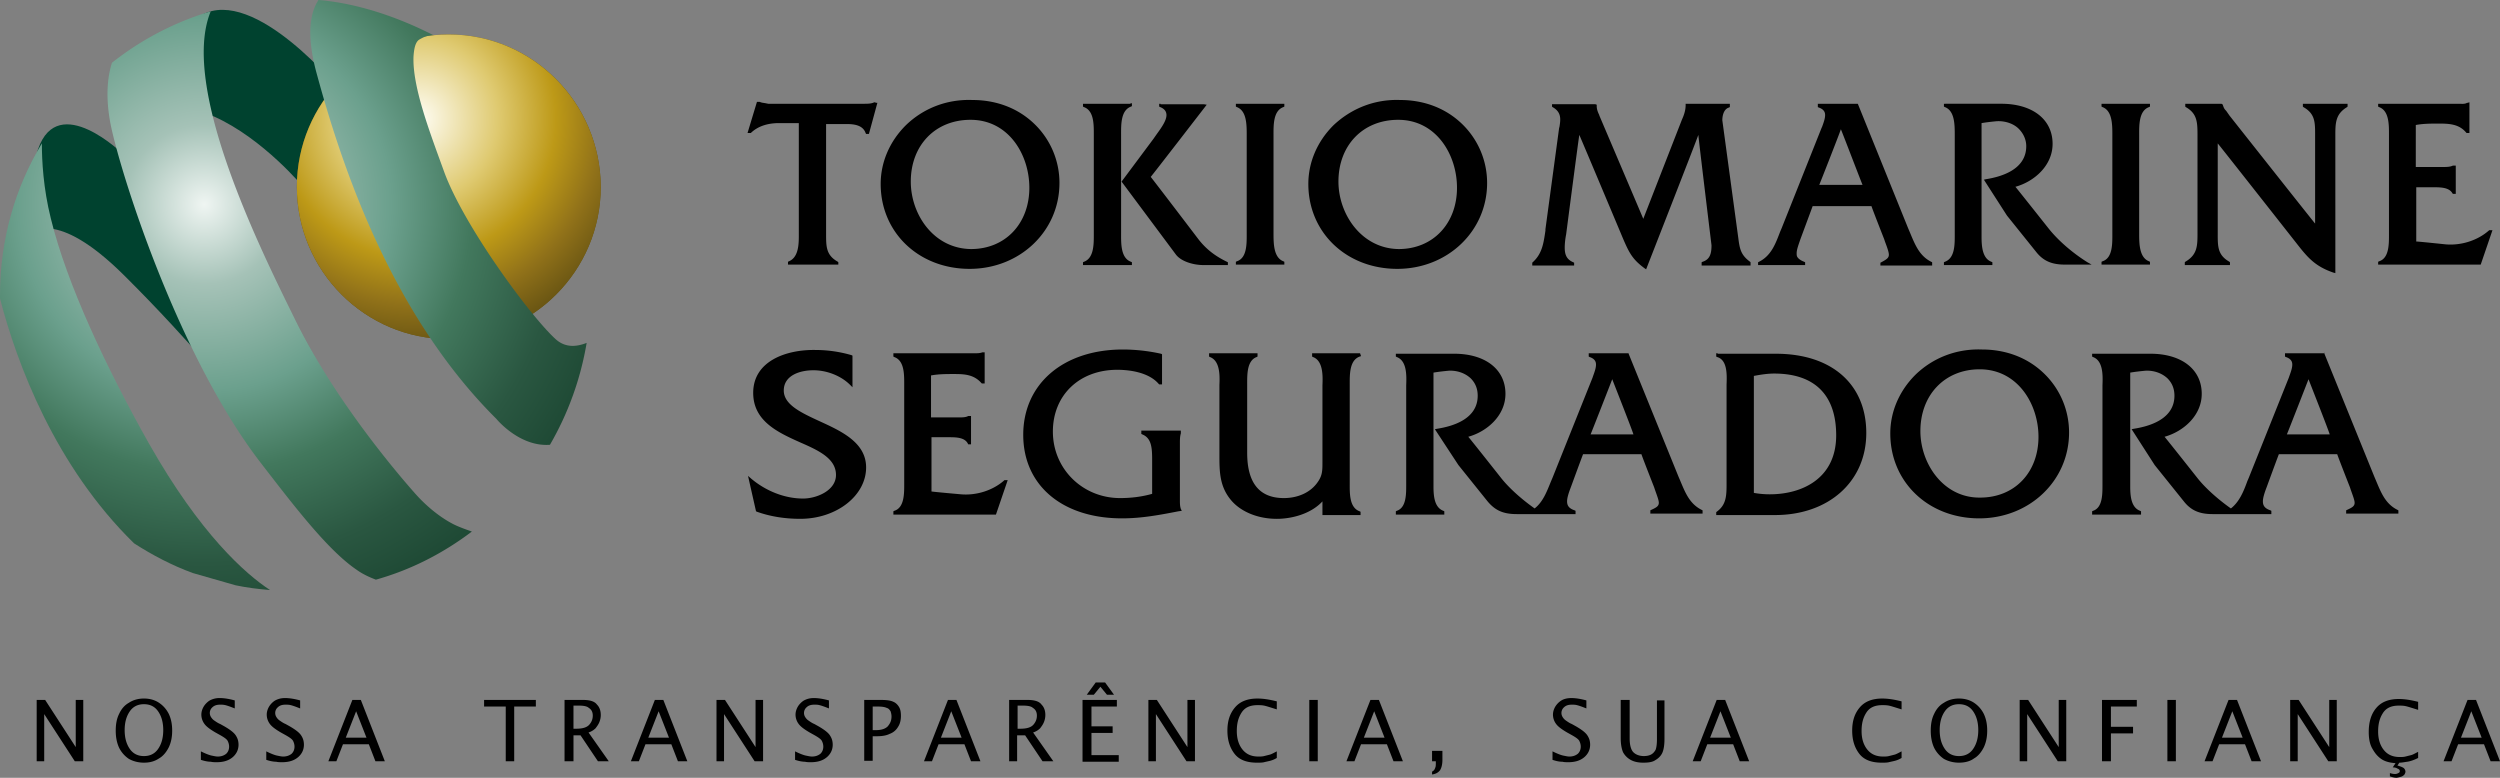 <svg width="270" height="84" fill="none" xmlns="http://www.w3.org/2000/svg"><rect width="100%" height="100%" fill="#808080" stroke="none"/><path d="M3.962 82.215v-6.622h.915l3.303 5.094v-5.094h.813v6.622h-.915l-3.303-5.093v5.093h-.813zm11.585.153c-.61 0-1.168-.152-1.626-.407a3.116 3.116 0 0 1-1.067-1.223c-.254-.56-.355-1.171-.355-1.834 0-.662.101-1.273.355-1.782.254-.56.61-.968 1.067-1.222.458-.307 1.016-.459 1.626-.459.61 0 1.168.152 1.626.459.458.306.813.713 1.067 1.222.254.56.355 1.121.355 1.782 0 .663-.101 1.223-.355 1.783-.254.51-.61.968-1.067 1.223-.457.305-.965.458-1.626.458zm0-.712c.66 0 1.168-.255 1.524-.765.356-.509.56-1.17.56-2.037 0-.866-.204-1.528-.56-2.037-.355-.51-.863-.764-1.524-.764-.66 0-1.168.255-1.524.764-.356.51-.56 1.171-.56 2.037 0 .866.204 1.529.56 2.037.356.51.864.765 1.524.765zm6.148.407v-.917c.508.254.915.407 1.169.459.253.05.457.102.66.102.356 0 .661-.102.915-.307.203-.203.305-.458.305-.763 0-.204-.05-.407-.152-.612-.102-.203-.407-.407-.864-.662l-.457-.254c-.61-.357-1.017-.662-1.22-.968a1.68 1.68 0 0 1-.305-.968c0-.306.102-.61.254-.866.153-.254.407-.51.661-.662a2.2 2.2 0 0 1 1.067-.255c.508 0 1.067.102 1.626.255v.866c-.508-.204-.813-.306-1.016-.356a2.089 2.089 0 0 0-.559-.051c-.406 0-.66.102-.864.306a.81.81 0 0 0-.255.611.83.83 0 0 0 .153.459c.102.152.203.254.356.356.152.102.355.254.61.356l.457.255c.61.356 1.016.662 1.22.968.202.306.305.61.305 1.018 0 .51-.204.968-.61 1.325-.407.357-.966.56-1.728.56-.254 0-.457 0-.66-.05-.255 0-.61-.053-1.068-.205zm7.063 0v-.917c.508.254.914.407 1.168.459.255.05.458.102.66.102.356 0 .662-.102.916-.307.203-.203.305-.458.305-.763 0-.204-.051-.407-.152-.612-.102-.203-.407-.407-.864-.662l-.458-.254c-.61-.357-1.016-.662-1.22-.968a1.68 1.68 0 0 1-.305-.968c0-.306.102-.61.255-.866.152-.254.406-.51.66-.662.306-.153.61-.255 1.068-.255.508 0 1.067.102 1.625.255v.866c-.508-.204-.812-.306-1.016-.356-.203-.051-.355-.051-.558-.051-.407 0-.661.102-.864.306a.809.809 0 0 0-.255.611.83.83 0 0 0 .152.459 1.2 1.2 0 0 0 .356.356c.153.102.356.254.61.356l.457.255c.61.356 1.017.662 1.22.968.203.306.305.61.305 1.018 0 .51-.203.968-.61 1.325s-.965.56-1.728.56c-.254 0-.457 0-.66-.05-.254 0-.61-.053-1.067-.205zm6.706.152l2.592-6.622h.914l2.591 6.622h-1.016l-.712-1.833H37.04l-.712 1.833h-.863zm1.88-2.546h2.236l-1.118-2.852-1.118 2.852zm17.276 2.546v-5.909h-2.338v-.713h5.59v.713h-2.338v5.91h-.914zm6.35 0v-6.622h1.982c.762 0 1.27.153 1.525.51.304.306.406.714.406 1.12 0 .256-.05.51-.152.765s-.254.459-.407.662a1.914 1.914 0 0 1-.762.459l2.185 3.107h-1.169l-1.88-2.802h-.761v2.802h-.966zm.966-3.514h.305c.711 0 1.168-.152 1.422-.459.255-.305.356-.611.356-.967 0-.204-.05-.408-.152-.56-.102-.153-.255-.255-.407-.356-.203-.103-.508-.153-.915-.153h-.61V78.7zm6.199 3.514l2.59-6.622h.915l2.591 6.622h-1.016l-.712-1.833H69.71l-.712 1.833h-.862zm1.88-2.546h2.235l-1.118-2.852-1.117 2.852zm7.367 2.546v-6.622h.915l3.302 5.094v-5.094h.813v6.622h-.914l-3.303-5.093v5.093h-.813zm8.485-.152v-.917c.508.254.915.407 1.169.459.254.05.457.102.66.102.356 0 .661-.102.915-.307.203-.203.305-.458.305-.763 0-.204-.05-.407-.152-.612-.102-.203-.407-.407-.864-.662l-.457-.254c-.61-.357-1.016-.662-1.22-.968a1.68 1.68 0 0 1-.305-.968c0-.306.102-.61.254-.866.153-.254.407-.51.661-.662.305-.153.61-.255 1.067-.255.508 0 1.067.102 1.626.255v.866c-.508-.204-.813-.306-1.016-.356-.203-.051-.356-.051-.559-.051-.406 0-.66.102-.864.306a.809.809 0 0 0-.254.611.83.83 0 0 0 .152.459c.102.152.204.254.356.356.152.102.355.254.61.356l.457.255c.61.356 1.016.662 1.22.968.202.306.305.61.305 1.018 0 .51-.204.968-.61 1.325-.407.357-.966.56-1.728.56-.254 0-.457 0-.66-.05-.255 0-.61-.053-1.068-.205zm7.469.152v-6.622h1.778c.61 0 1.067.052 1.372.204.254.103.457.307.61.56.152.255.203.56.203.968 0 .458-.102.866-.306 1.171a1.701 1.701 0 0 1-.914.764c-.406.204-.915.255-1.423.255h-.406v2.649h-.915v.051h.001zm.914-3.361h.356c.61 0 1.016-.153 1.27-.408.255-.306.407-.61.407-1.07 0-.203-.051-.407-.102-.56-.102-.152-.203-.305-.406-.356-.203-.102-.509-.153-.966-.153h-.558v2.547zm5.54 3.361l2.59-6.622h.915l2.591 6.622h-1.016l-.712-1.833h-2.794l-.712 1.833h-.863zm1.828-2.546h2.236l-1.119-2.852-1.117 2.852zm7.368 2.546v-6.622h1.981c.762 0 1.27.153 1.524.51.305.306.406.714.406 1.12a2.045 2.045 0 0 1-.152.765c-.102.255-.254.459-.406.662a1.918 1.918 0 0 1-.762.459l2.184 3.107h-1.168l-1.88-2.802h-.864v2.802h-.863zm.914-3.514h.305c.712 0 1.169-.152 1.422-.459.255-.305.356-.611.356-.967 0-.204-.05-.408-.152-.56-.102-.153-.254-.255-.407-.356-.203-.103-.508-.153-.914-.153h-.61V78.7zm7.012 3.514v-6.622h3.709v.714h-2.744v2.14h2.286v.713h-2.286v2.394h2.947v.713h-3.912v-.052zm2.439-8.506l.964 1.325h-.761l-.712-.866-.711.866h-.763l.966-1.325h1.017zm4.674 8.506v-6.622h.915l3.302 5.094v-5.094h.813v6.622h-.915l-3.302-5.093v5.093h-.813zm13.87-.356a2.721 2.721 0 0 1-.711.306c-.203.052-.457.102-.661.153-.203.051-.457.051-.762.051-1.118 0-1.931-.306-2.438-.968-.509-.662-.763-1.477-.763-2.496 0-1.018.254-1.834.814-2.496.558-.662 1.371-.967 2.438-.967.61 0 1.27.102 2.083.305v.867c-.66-.204-1.118-.357-1.371-.408-.254-.05-.509-.05-.712-.05-.813 0-1.371.254-1.727.814-.356.56-.509 1.172-.509 1.987 0 .814.204 1.477.61 1.986.407.509.965.764 1.728.764.203 0 .406 0 .609-.051l.61-.153c.203-.051.458-.204.762-.356v.712zm3.507.356v-6.622h.915v6.622h-.915zm4.013 0l2.592-6.622h.914l2.591 6.622h-1.016l-.712-1.833h-2.794l-.712 1.833h-.863zm1.881-2.546h2.235l-1.118-2.852-1.117 2.852zm7.366 3.973v-.306a.71.71 0 0 0 .204-.153c.051-.05.101-.152.152-.305.051-.103.051-.306.051-.56v-.102h-.407v-1.121h1.119v.968c0 .509-.102.865-.255 1.12-.203.255-.457.408-.864.459zm13.008-1.579v-.917c.509.254.915.407 1.168.459.255.05.458.102.661.102.355 0 .661-.102.915-.307.203-.203.305-.458.305-.763 0-.204-.051-.407-.152-.612-.102-.203-.406-.407-.864-.662l-.457-.254c-.61-.357-1.017-.662-1.22-.968a1.68 1.68 0 0 1-.305-.968c0-.306.102-.61.254-.866.167-.269.393-.495.661-.662.254-.153.61-.255 1.067-.255.508 0 1.067.102 1.626.255v.866c-.508-.204-.813-.306-1.017-.356-.203-.051-.355-.051-.558-.051-.406 0-.66.102-.864.306a.809.809 0 0 0-.254.611c0 .152.051.306.152.459.102.152.204.254.356.356.152.102.355.254.61.356l.457.255c.61.356 1.016.662 1.219.968.203.306.305.61.305 1.018 0 .51-.203.968-.609 1.325-.407.356-.965.56-1.728.56-.254 0-.457 0-.661-.05-.305 0-.61-.053-1.067-.205zm7.418-6.47h.915v4.177c0 .714.152 1.223.406 1.478.255.255.661.407 1.118.407.306 0 .559-.05.762-.152.204-.102.356-.255.509-.51.102-.255.152-.662.152-1.171v-4.177h.813v4.177c0 .713-.102 1.222-.255 1.528-.151.306-.406.56-.761.764-.306.204-.762.255-1.27.255-.56 0-1.017-.102-1.373-.306a2.09 2.09 0 0 1-.812-.815c-.152-.356-.255-.866-.255-1.528v-4.127h.051zm7.723 6.622l2.591-6.622h.915l2.591 6.622h-1.017l-.711-1.833h-2.795l-.711 1.833h-.863zm1.88-2.546h2.236l-1.119-2.852-1.117 2.852zm20.68 2.19a2.726 2.726 0 0 1-.712.306c-.203.052-.457.102-.661.153-.203.051-.457.051-.761.051-1.119 0-1.931-.306-2.439-.968-.508-.662-.762-1.477-.762-2.496 0-1.018.254-1.834.813-2.496.558-.662 1.372-.967 2.439-.967.61 0 1.27.102 2.083.305v.867c-.661-.204-1.118-.357-1.372-.408-.254-.05-.508-.05-.711-.05-.813 0-1.372.254-1.728.814-.355.56-.509 1.172-.509 1.987 0 .814.204 1.477.61 1.986.407.509.966.764 1.728.764.203 0 .406 0 .609-.051l.61-.153c.204-.051.457-.204.762-.356l.001.712zm6.198.51c-.61 0-1.168-.153-1.626-.408a3.124 3.124 0 0 1-1.067-1.223c-.254-.56-.355-1.171-.355-1.834 0-.662.102-1.273.355-1.782.255-.56.61-.968 1.067-1.222.458-.307 1.016-.459 1.626-.459.61 0 1.169.152 1.627.459.457.306.812.713 1.066 1.222.254.56.356 1.121.356 1.782 0 .663-.102 1.223-.356 1.783-.254.51-.609.968-1.066 1.223-.407.305-.967.458-1.627.458zm0-.713c.661 0 1.169-.255 1.525-.765.355-.51.559-1.17.559-2.037 0-.866-.204-1.528-.559-2.037-.355-.51-.864-.764-1.525-.764-.66 0-1.168.255-1.524.764-.356.51-.559 1.171-.559 2.037 0 .866.203 1.529.559 2.037.355.51.864.765 1.524.765zm6.555.56v-6.623h.914l3.303 5.094v-5.094h.813v6.622h-.915l-3.302-5.093v5.093h-.813zm8.891 0v-6.623h3.76v.714h-2.795v2.19h2.388v.713h-2.388v3.006h-.965zm7.062 0v-6.623h.916v6.622h-.916zm4.014 0l2.591-6.623h.915l2.591 6.622h-1.016l-.712-1.833h-2.794l-.712 1.833h-.863zm1.88-2.547h2.236l-1.118-2.852-1.118 2.852zm7.368 2.546v-6.622h.914l3.303 5.094v-5.094h.813v6.622h-.915l-3.302-5.093v5.093h-.813zm13.82-.356c-.407.204-.813.356-1.168.408-.356.05-.61.102-.864.102l-.203.306c.355.102.609.204.711.306a.551.551 0 0 1 .153.356c0 .102-.052.204-.102.306-.102.102-.203.204-.407.255-.203.051-.355.102-.457.102-.203 0-.406-.051-.712-.153v-.356c.152.05.356.102.559.102.152 0 .254-.051.356-.102.101-.051.152-.102.152-.204s-.051-.204-.203-.254c-.153-.103-.306-.153-.559-.153l.305-.459c-.712-.051-1.219-.203-1.626-.51-.406-.306-.66-.661-.915-1.12-.254-.459-.355-1.07-.355-1.732 0-1.07.254-1.936.813-2.598.558-.663 1.371-.968 2.438-.968.61 0 1.271.102 2.084.306v.866c-.661-.204-1.118-.356-1.372-.407-.254-.052-.508-.052-.712-.052-.813 0-1.371.255-1.727.815-.356.561-.509 1.172-.509 1.987 0 .815.204 1.477.61 1.986.406.51.965.764 1.728.764.203 0 .406 0 .609-.05.204-.052.406-.103.61-.153.203-.05.458-.204.762-.357v.662h.001zm2.744.356l2.591-6.622h.915L270 82.215h-1.016l-.712-1.833h-2.794l-.712 1.833h-.863zm1.88-2.546h2.235l-1.118-2.852-1.117 2.852zM94.556 11.054h-.153c-.305.153-.712.153-1.118.153H82.97l-.255-.051c-.254-.051-.457-.051-.66-.153h-.305l-1.017 3.362h.356l.051-.051c.712-.662 1.727-1.019 2.998-1.019h2.134v12.226c0 1.07-.102 2.292-1.067 2.7l-.102.05v.306h5.437v-.255l-.05-.05c-1.272-.714-1.272-1.63-1.272-3.006v-11.87h2.185c.813 0 1.778.103 2.083.969l.051.102h.305l.915-3.363h-.203v-.05zm-13.21 31.379c0 3.056 2.692 4.279 5.08 5.348 1.981.866 3.861 1.732 3.861 3.515 0 1.68-2.083 2.547-3.556 2.547-1.982 0-4.014-.815-5.59-2.14l-.355-.306.864 3.821.102.051c1.423.51 2.998.764 4.674.764 3.912 0 7.114-2.496 7.114-5.552 0-2.7-2.693-3.922-5.03-4.992-1.982-.917-3.862-1.783-3.862-3.311 0-1.63 1.727-2.19 3.201-2.19s2.998.611 3.963 1.579l.255.254v-3.413l-.102-.051a13.991 13.991 0 0 0-3.913-.56c-3.1-.051-6.707 1.171-6.707 4.636zm126.057 4.126c0-3.923 2.642-6.674 6.402-6.674 4.115 0 6.351 3.77 6.351 7.285 0 3.871-2.591 6.57-6.301 6.57-3.963.052-6.452-3.666-6.452-7.181zm-.559-6.062c-1.728 1.732-2.693 3.973-2.693 6.316 0 5.247 4.115 9.17 9.603 9.17 5.437 0 9.705-4.075 9.705-9.271a8.84 8.84 0 0 0-2.592-6.266c-1.777-1.782-4.166-2.7-6.808-2.7-2.795-.101-5.335.917-7.215 2.75zm-15.243-.153c4.37 0 6.707 2.292 6.707 6.673 0 4.686-3.709 6.368-7.163 6.368-.61 0-1.169-.051-1.728-.153V40.599c.812-.154 1.524-.255 2.184-.255zm-6.097-2.19h-.152v.356l.102.05c1.067.307 1.067 1.783 1.015 2.955v10.647c0 1.325.001 2.343-1.067 3.107l-.05.051v.306h6.351c5.792 0 9.856-3.617 9.856-8.863 0-5.247-3.709-8.558-9.755-8.558h-6.3v-.052zm63.816 2.802c.255.662 2.185 5.551 2.287 5.959h-4.624c.153-.356 2.083-5.297 2.337-5.96zm1.728-2.803h-4.268v.357l.102.05c.305.103.508.255.61.46.203.407-.051 1.07-.254 1.63l-.052.152-4.318 10.8-.153.356c-.406 1.12-.863 2.24-1.778 2.954-1.371-.968-2.693-2.14-3.556-3.21 0 0-2.897-3.667-3.608-4.532 2.032-.561 4.014-2.293 4.014-4.637 0-2.648-2.184-4.33-5.537-4.33h-6.301v.307l.102.05c1.067.408 1.067 1.885 1.016 3.057v10.545c0 1.12.051 2.648-1.016 3.005l-.102.051v.357h5.284v-.357l-.102-.051c-.965-.357-1.067-1.579-1.067-2.648V40.242c.61-.102 1.118-.153 1.626-.204.915-.051 1.778.255 2.388.815.508.51.762 1.121.762 1.885 0 2.547-2.744 3.31-4.37 3.566l-.254.05 2.49 3.872 3.15 3.922c.762.968 1.677 1.375 3.099 1.375h6.351v-.356l-.101-.05c-.61-.205-.813-.51-.813-.969 0-.356.152-.866.406-1.528 0 0 1.118-3.056 1.321-3.566h6.301c.051.204 1.371 3.566 1.371 3.566l.102.306c.254.714.407 1.12.407 1.375 0 .356-.254.51-.813.764l-.102.051v.357h5.64v-.357l-.101-.051c-1.322-.663-1.778-1.885-2.338-3.21l-.152-.356-5.437-13.397h.051v.051zm-76.926 2.803c.255.662 2.185 5.551 2.287 5.959h-4.624c.153-.356 2.084-5.297 2.337-5.96zm1.728-2.803h-4.268v.357l.102.05c.305.103.509.255.61.46.203.407-.051 1.07-.254 1.63l-.051.152-4.319 10.8-.152.356c-.458 1.12-.864 2.24-1.778 2.954-1.372-.968-2.693-2.14-3.557-3.21 0 0-2.896-3.667-3.608-4.532 2.033-.561 4.014-2.293 4.014-4.637 0-2.648-2.184-4.33-5.538-4.33h-6.3v.307l.102.05c1.067.408 1.067 1.885 1.016 3.057v10.545c0 1.12.051 2.648-1.016 3.005l-.102.051v.357h5.234v-.357l-.102-.051c-.965-.357-1.067-1.579-1.067-2.648V40.242c.61-.102 1.119-.153 1.626-.204.915-.051 1.778.255 2.388.815.508.51.762 1.121.762 1.885 0 2.547-2.744 3.31-4.37 3.566l-.254.05 2.541 3.872 3.15 3.922c.813.968 1.677 1.375 3.151 1.375h6.35v-.356l-.102-.05c-.609-.205-.813-.51-.813-.969 0-.356.152-.866.407-1.528 0 0 1.118-3.056 1.321-3.566h6.301c.051.204 1.371 3.566 1.371 3.566l.102.306c.254.714.406 1.12.406 1.375 0 .356-.254.51-.813.764l-.102.051v.357h5.641v-.357l-.102-.051c-1.321-.663-1.778-1.885-2.337-3.21l-.153-.356-5.436-13.397-.001.051zm-29.063 0h-5.08v.357l.102.05c1.066.408 1.066 1.937 1.015 3.057v8.303c0 .866.001 1.426-.508 2.14-.762 1.12-2.134 1.732-3.658 1.732-2.642 0-3.963-1.63-3.963-4.89v-7.284c0-1.121-.051-2.65 1.016-3.056l.102-.052v-.356h-5.233v.356l.101.052c1.067.407 1.067 1.936 1.016 3.005v7.54c0 1.833 0 3.514 1.372 5.043 1.067 1.171 2.846 1.884 4.827 1.884 1.575 0 3.658-.51 4.928-1.884v1.477h4.116v-.357l-.102-.05c-1.118-.408-1.067-1.937-1.067-3.057V41.62c0-1.121-.051-2.7 1.067-3.108l.153-.05-.102-.307h-.102zm-36.277 8.813c0 5.45 4.217 9.017 10.669 9.017 2.083 0 4.014-.357 6.098-.764l.356-.051-.102-.204c-.102-.306-.102-.611-.102-.968v-6.112c0-.356 0-.764.102-1.07v-.306h-4.268v.357l.102.05c1.016.408 1.067 1.478 1.067 2.802v3.617c-1.067.306-2.236.458-3.455.458-4.064 0-7.266-3.158-7.266-7.181 0-3.923 2.846-6.674 6.961-6.674.965 0 3.303.153 4.471 1.529l.051.05h.305v-3.26l-.102-.05a19.229 19.229 0 0 0-4.115-.46c-6.454 0-10.772 3.718-10.772 9.22zm-4.268-8.914h-.153c-.254.102-.559.102-.915.102h-8.689v.356l.103.052c1.117.407 1.067 1.936 1.067 3.107V52.11c0 1.12.05 2.7-1.067 3.056l-.102.051v.357h11.076l1.27-3.72h-.355l-.051.052c-1.219 1.07-2.998 1.63-4.674 1.477 0 0-2.896-.255-3.151-.305V47.22h1.829c.763 0 1.728 0 2.084.663l.05.102h.306v-3.056h-.306c-.254.152-.66.152-1.067.152h-2.947v-4.533c.813-.153 1.677-.153 2.49-.153 1.118 0 2.134.051 2.947.968l.051.051h.306v-3.362h-.102zm160.354-26.947h-.153c-.254.153-.558.102-.915.102h-8.688v.306l.102.052c1.118.407 1.067 1.986 1.067 3.106v10.494c0 1.12.051 2.7-1.067 3.056l-.102.051v.306h11.077l1.27-3.719h-.356l-.051.051c-1.219 1.07-2.998 1.63-4.674 1.478 0 0-2.896-.306-3.15-.306v-5.858h1.829c.762 0 1.728 0 2.083.662l.051.05h.305v-3.055h-.305c-.305.153-.712.153-1.067.153h-2.946V13.5c.812-.153 1.676-.153 2.489-.153 1.118 0 2.185.05 2.947.967l.051.051h.305v-3.31h-.102v.05zm-13.16.102h-4.725v.306l.051.05c1.27.715 1.27 1.63 1.27 3.006v9.577c-.509-.611-9.247-11.665-9.247-11.665l-.356-.51c-.203-.204-.254-.306-.355-.61l-.051-.103-.101-.051h-3.913v.306l.051.05c1.27.715 1.27 1.682 1.27 3.159v10.392c0 1.426 0 2.394-1.321 3.158l-.051.051v.306h4.878v-.306l-.051-.051c-1.271-.713-1.27-1.63-1.27-3.006v-9.78c.508.611 8.637 10.952 8.637 10.952 1.118 1.426 1.931 2.343 3.861 3.005l.204.052V14.722c0-1.426-.001-2.394 1.27-3.158l.051-.051v-.306h-.102zm-21.39 0h-5.081v.306l.102.05c1.067.409 1.067 1.885 1.067 3.057v10.544c0 1.121.051 2.7-1.067 3.056l-.102.052v.305h5.233v-.305l-.101-.052c-1.067-.407-1.067-1.936-1.067-3.056V14.671c0-1.12-.051-2.7 1.067-3.107l.101-.051v-.306h-.152zm-21.95 0h-.152v.306l.102.05c1.067.409 1.067 1.885 1.067 3.057v10.595c0 1.122.05 2.649-1.067 3.057l-.102.05v.306h5.233v-.306l-.102-.05c-.965-.357-1.067-1.63-1.067-2.7V13.296c.61-.102 1.119-.153 1.626-.204.915-.052 1.829.255 2.388.815.509.51.813 1.171.813 1.884 0 2.548-2.744 3.311-4.37 3.566l-.203.051 2.489 3.871 3.151 3.923c.762.968 1.676 1.375 3.099 1.375h2.896l-.457-.255c-1.626-1.018-3.15-2.343-4.166-3.616 0 0-2.947-3.72-3.608-4.534 2.032-.56 4.014-2.293 4.014-4.636 0-2.649-2.184-4.33-5.538-4.33h-6.046zm-11.28 2.75c.254.612 2.184 5.655 2.338 6.011h-4.674c.151-.356 2.133-5.399 2.336-6.01zm1.728-2.75h-4.218v.356l.102.051c.305.102.508.256.61.46.203.406-.051 1.069-.255 1.629l-.05.102-4.319 10.85-.153.356c-.508 1.325-.965 2.598-2.286 3.26l-.102.051v.306h5.081v-.306l-.102-.05c-.406-.153-.66-.357-.761-.56-.051-.103-.052-.255-.052-.357 0-.408.204-.917.407-1.528 0 0 1.118-3.006 1.321-3.566h6.352c.05.204 1.371 3.566 1.371 3.566l.102.305c.254.663.406 1.121.406 1.375 0 .357-.254.51-.812.815l-.102.052v.306h5.589v-.357l-.102-.051c-1.321-.662-1.778-1.936-2.338-3.26l-.152-.356-5.437-13.448h-.101l.001-.001zm-13.871 0h-4.624v.152c0 .51-.152 1.02-.407 1.58 0 0-3.912 10.034-4.166 10.696-.254-.611-4.725-11.105-4.725-11.105l-.051-.152c-.152-.306-.254-.611-.254-.917v-.153l-.153-.051h-4.674v.255l.051.051c1.017.56.864 1.375.762 2.088l-.051.204-1.473 10.9v.153c-.203 1.376-.356 2.496-1.372 3.414l-.051.051v.305h4.522v-.305l-.101-.051c-.712-.306-.915-.815-.915-1.58 0-.407.051-.916.152-1.426 0 0 1.27-9.78 1.423-10.747.406.917 4.725 11.206 4.725 11.206.66 1.529 1.016 2.242 2.337 3.21l.153.102s5.283-13.5 5.64-14.518c.101 1.07 1.422 11.92 1.422 11.92 0 .866-.152 1.529-.965 1.783l-.102.05v.357h5.284v-.357l-.051-.05c-.965-.714-1.118-1.325-1.27-2.548l-1.728-12.734c0-.255.05-1.172.711-1.375l.102-.052v-.356h-.151zm-42.121 8.405c0-3.922 2.641-6.673 6.453-6.673 4.115 0 6.35 3.77 6.35 7.336 0 3.87-2.591 6.622-6.3 6.622-4.014-.052-6.503-3.77-6.503-7.285zm-.559-6.062c-1.728 1.732-2.693 3.974-2.693 6.317 0 5.247 4.116 9.169 9.603 9.169 5.437 0 9.705-4.075 9.705-9.27a8.842 8.842 0 0 0-2.591-6.266c-1.778-1.783-4.167-2.7-6.809-2.7-2.744-.103-5.284.917-7.215 2.75zm-5.437-2.343h-5.081v.306l.102.05c1.068.409 1.068 1.885 1.068 3.057v10.544c0 1.121.05 2.7-1.068 3.056l-.102.052v.305h5.234v-.305l-.102-.052c-1.067-.407-1.067-1.936-1.067-3.056V14.671c0-1.12-.051-2.7 1.067-3.107l.102-.051v-.306h-.153zm-16.462 0h-5.131v.306l.101.05c1.118.409 1.067 1.937 1.067 3.108v10.493c0 1.121.051 2.7-1.067 3.108l-.101.05v.306h5.283v-.306l-.101-.05c-1.118-.408-1.067-1.987-1.067-3.108V14.62c0-1.121-.051-2.7 1.067-3.107l.101-.051v-.306h-.152v.05zm3.252 0h-.153v.306l.102.05c.407.154.61.409.661.663.153.611-.457 1.477-1.016 2.242l-.356.51-3.455 4.635 5.844 7.844c.508.713 1.778 1.171 3.048 1.171h2.591v-.306l-.102-.05c-1.371-.663-2.286-1.427-3.048-2.394 0 0-4.573-6.011-5.183-6.775.153-.153 6.047-7.794 6.047-7.794l-.305-.05h-4.674v-.052h-.001zm-26.98 8.405c0-3.922 2.642-6.673 6.453-6.673 4.115 0 6.351 3.77 6.351 7.336 0 3.87-2.591 6.622-6.301 6.622-4.064-.052-6.503-3.77-6.503-7.285zm-.558-6.062c-1.728 1.732-2.694 3.974-2.694 6.317 0 5.247 4.116 9.169 9.604 9.169 5.436 0 9.704-4.075 9.704-9.27a8.842 8.842 0 0 0-2.591-6.266c-1.778-1.783-4.166-2.7-6.809-2.7-2.794-.103-5.334.917-7.214 2.75z" fill="#000"/><path d="M3.303 25.216s2.641-2.852 10.009 4.432C20.68 36.933 26.725 44.42 26.725 44.42s-8.942-34.23-3.607-31.836c5.335 2.394 9.653 7.64 9.653 7.64l4.015-10.391s-9.248-11.41-15.04-8.201c0 0-10.01 7.08-8.434 15.027 0 0-7.012-6.877-9.197-.56-1.982 5.755-.812 9.117-.812 9.117z" fill="#00422F"/><path d="M48.471 3.719c-9.044 0-16.411 7.386-16.411 16.453s7.366 16.454 16.411 16.454c9.045 0 16.412-7.386 16.412-16.454C64.832 11.105 57.516 3.72 48.47 3.72z" fill="url(#paint0_radial_5292_129)"/><path d="M48.471 3.719c-9.044 0-16.411 7.386-16.411 16.453s7.366 16.454 16.411 16.454c9.045 0 16.412-7.386 16.412-16.454C64.832 11.105 57.516 3.72 48.47 3.72z" fill="url(#paint1_radial_5292_129)"/><path d="M16.106 47.933c-4.624-8.201-8.892-17.269-10.619-24.35-.813-3.259-.965-6.213-.965-8.099C1.626 20.273 0 25.876 0 31.887v.357c1.829 7.029 5.944 18.083 14.48 26.437 1.982 1.274 4.116 2.394 6.351 3.21l4.624 1.324c1.22.254 2.439.407 3.709.51-2.643-1.733-7.52-6.012-13.058-15.792z" fill="url(#paint2_radial_5292_129)"/><path d="M44.864 53.334c-3.251-3.668-9.247-11.156-13.007-18.848-3.556-7.233-12.5-25.062-9.095-33.263a31.858 31.858 0 0 0-10.669 5.552c-.458 1.426-.762 3.667-.102 6.877 1.27 5.91 7.419 24.96 16.157 36.32 3.507 4.533 7.215 9.423 10.366 11.562.711.51 1.423.815 2.083 1.07 3.81-1.07 7.265-2.853 10.365-5.196-.559-.203-1.169-.407-1.829-.713-1.475-.713-3.05-1.986-4.269-3.361z" fill="url(#paint3_radial_5292_129)"/><path d="M60.005 36.626c-2.794-2.547-9.958-12.328-12.041-18.084-1.474-4.074-3.456-9.17-3.303-12.48.051-.662.152-1.477.61-1.782.711-.408.813-.357 1.22-.459.101 0 .151-.051.354 0C43.188 1.937 38.715.357 34.397 0c-.813 1.223-1.422 3.566-.152 8.1 2.388 8.761 7.62 25.469 19.358 37.134 0 0 2.49 3.056 5.792 2.802a32.774 32.774 0 0 0 3.963-11.003c-1.168.458-2.337.51-3.353-.407z" fill="url(#paint4_radial_5292_129)"/><defs><radialGradient id="paint0_radial_5292_129" cx="0" cy="0" r="1" gradientUnits="userSpaceOnUse" gradientTransform="matrix(16.369 0 0 16.411 48.471 20.172)"><stop stop-color="#FFFEF7"/><stop offset=".285" stop-color="#DFCA71"/><stop offset=".602" stop-color="#BD9917"/><stop offset=".805" stop-color="#907119"/><stop offset="1" stop-color="#655212"/></radialGradient><radialGradient id="paint1_radial_5292_129" cx="0" cy="0" r="1" gradientUnits="userSpaceOnUse" gradientTransform="matrix(24.941 0 0 25.005 45.017 12.848)"><stop stop-color="#FFFEF7"/><stop offset=".35" stop-color="#DFCA71"/><stop offset=".602" stop-color="#BD9917"/><stop offset=".805" stop-color="#907119"/><stop offset="1" stop-color="#655212"/></radialGradient><radialGradient id="paint2_radial_5292_129" cx="0" cy="0" r="1" gradientUnits="userSpaceOnUse" gradientTransform="matrix(48.053 0 0 48.176 22.081 22.073)"><stop stop-color="#EFF5F2"/><stop offset=".179" stop-color="#A5C2B7"/><stop offset=".419" stop-color="#6BA08D"/><stop offset=".602" stop-color="#42785D"/><stop offset=".805" stop-color="#2A5741"/><stop offset="1" stop-color="#1A4430"/></radialGradient><radialGradient id="paint3_radial_5292_129" cx="0" cy="0" r="1" gradientUnits="userSpaceOnUse" gradientTransform="matrix(48.051 0 0 48.173 22.08 22.074)"><stop stop-color="#EFF5F2"/><stop offset=".179" stop-color="#A5C2B7"/><stop offset=".419" stop-color="#6BA08D"/><stop offset=".602" stop-color="#42785D"/><stop offset=".805" stop-color="#2A5741"/><stop offset="1" stop-color="#1A4430"/></radialGradient><radialGradient id="paint4_radial_5292_129" cx="0" cy="0" r="1" gradientUnits="userSpaceOnUse" gradientTransform="matrix(48.051 0 0 48.173 22.08 22.074)"><stop stop-color="#EFF5F2"/><stop offset=".179" stop-color="#A5C2B7"/><stop offset=".419" stop-color="#6BA08D"/><stop offset=".602" stop-color="#42785D"/><stop offset=".805" stop-color="#2A5741"/><stop offset="1" stop-color="#1A4430"/></radialGradient></defs></svg>